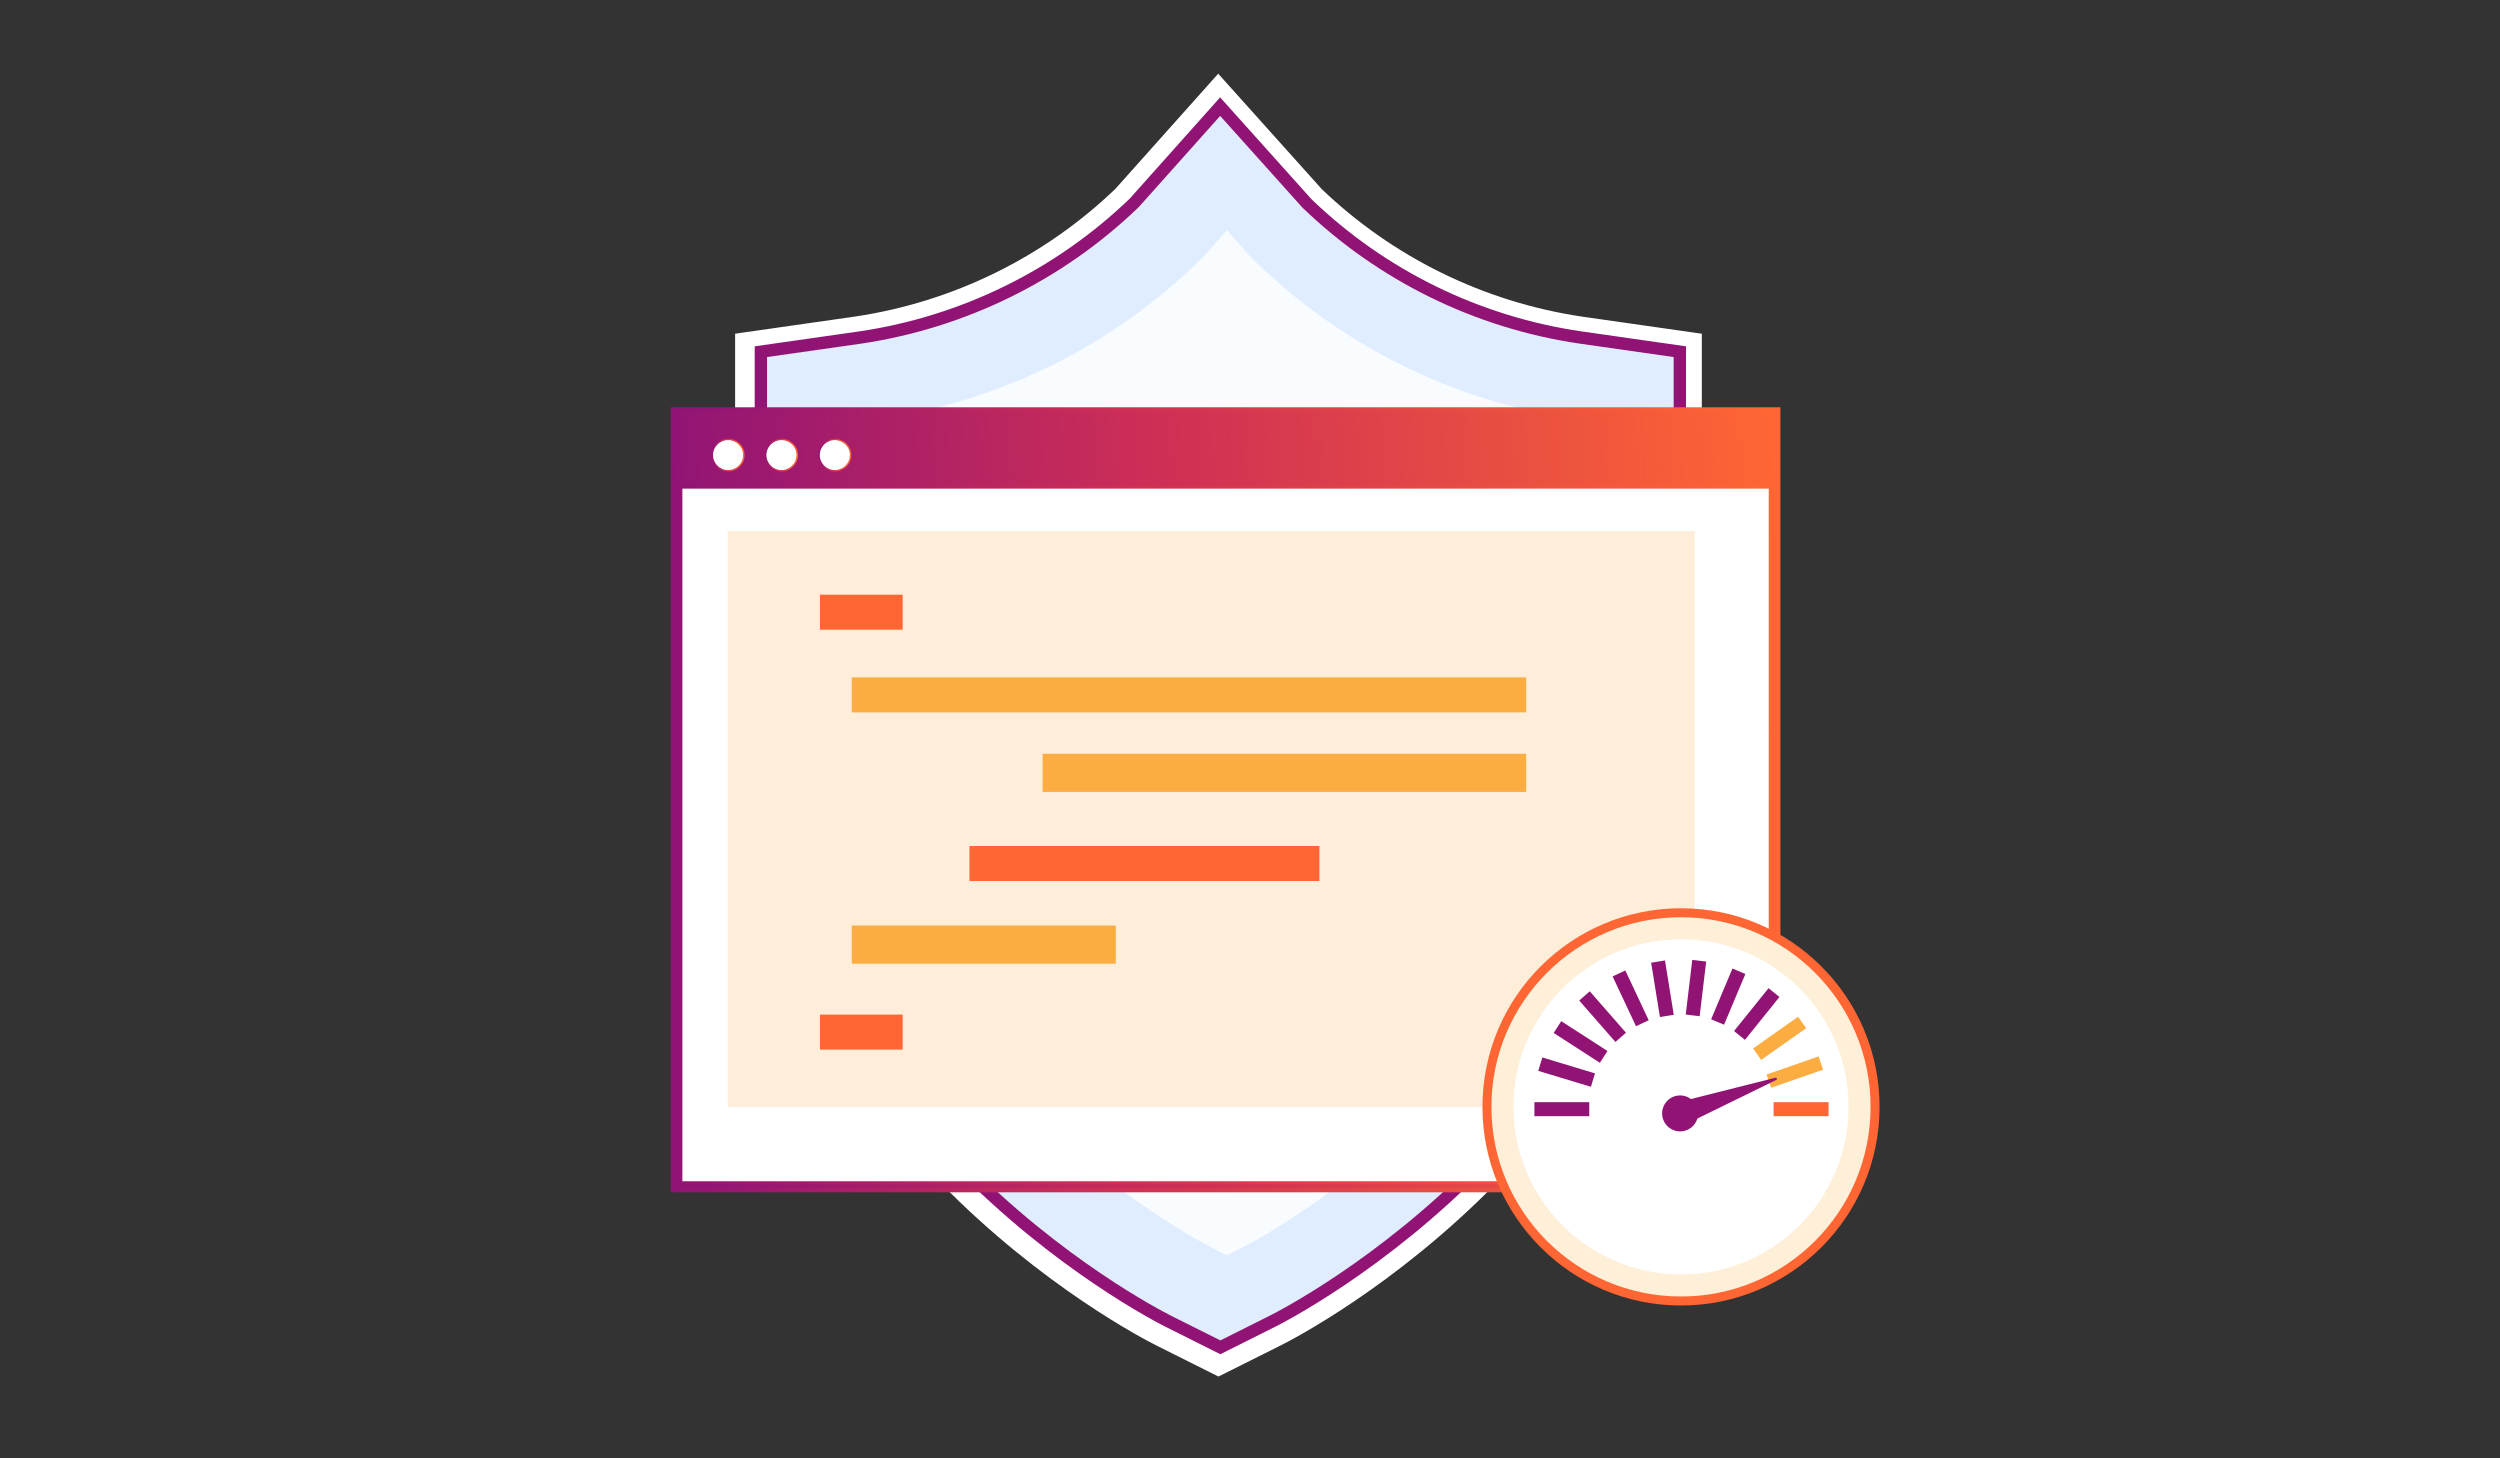<svg width="720" height="420" viewBox="0 0 720 420" fill="none" xmlns="http://www.w3.org/2000/svg">
<rect x="0" y="0" width="720" height="420" fill="#333333" stroke="none"/>
<path d="M217.958 98.606L215.074 99.018V101.932V202.994C215.074 263.304 243.82 308.108 272.98 338.022C302.12 367.916 331.861 383.147 334.432 384.435C334.432 384.435 334.433 384.435 334.433 384.435L349.413 391.935L350.916 392.687L352.42 391.935L367.401 384.445L367.403 384.444C369.968 383.16 399.711 367.933 428.854 338.039C458.015 308.126 486.764 263.322 486.764 203.003V101.942V99.028L483.879 98.616L455.139 94.51C455.136 94.509 455.133 94.508 455.129 94.508C426.235 90.211 399.388 77.051 378.293 56.847L353.359 29.055L350.852 26.261L348.352 29.061L323.647 56.73C302.537 76.992 275.649 90.191 246.705 94.499C246.702 94.499 246.699 94.499 246.696 94.5L217.958 98.606Z" fill="#E0EDFF" stroke="white" stroke-width="6.72"/>
<path d="M351.466 390.016L335.702 382.131C330.869 379.715 217.348 321.55 217.348 202.267V99.744L247.601 95.42C276.854 91.068 304.027 77.716 325.351 57.218L351.398 28.037L377.717 57.38C398.987 77.844 426.121 91.143 455.323 95.418L485.576 99.742V202.257C485.576 321.548 372.055 379.706 367.224 382.122L351.466 390.016ZM337.296 378.946L351.466 386.032L365.63 378.946C370.38 376.57 482.015 319.379 482.015 202.267V102.832L454.821 98.946C424.815 94.531 396.94 80.842 375.1 59.794L351.407 33.38L327.973 59.634C306.076 80.72 278.159 94.463 248.097 98.955L220.911 102.832V202.257C220.911 319.381 332.545 376.558 337.296 378.936V378.946Z" fill="#911475"/>
<path d="M353.363 361.529L349.346 359.503C345.109 357.37 245.559 306.033 245.559 202.076V121.798L253.272 120.689C288.567 115.549 321.296 99.143 346.652 73.879L353.348 66.324L360.076 73.879C385.432 99.143 418.161 115.549 453.456 120.689L461.169 121.798V202.076C461.169 306.033 361.619 357.37 357.382 359.503L353.363 361.529Z" fill="#F9FCFF"/>
<path d="M194 117.715H193.58V118.135V342.546V342.966H194H511.918H512.338V342.546V118.135V117.715H511.918H194ZM196.527 340.203V140.724H509.391V340.203H196.527Z" fill="#F6821F" stroke="url(#paint0_linear_1308_15432)" stroke-width="0.84"/>
<path d="M195.233 119.369H510.685V342.129H195.233V119.369Z" fill="white" stroke="url(#paint1_linear_1308_15432)" stroke-width="0.84"/>
<path d="M194 118.135V342.546H352.959H511.918V118.135H194ZM196.107 340.623V140.304H509.811V340.623H196.107Z" fill="url(#paint2_linear_1308_15432)" stroke="url(#paint3_linear_1308_15432)" stroke-width="0.84"/>
<path d="M214.225 131.064C214.225 133.564 212.191 135.592 209.682 135.592C207.172 135.592 205.138 133.564 205.138 131.064C205.138 128.564 207.172 126.536 209.682 126.536C212.191 126.536 214.225 128.564 214.225 131.064Z" fill="white" stroke="url(#paint4_linear_1308_15432)" stroke-width="0.42"/>
<path d="M229.598 131.064C229.598 133.564 227.565 135.592 225.055 135.592C222.546 135.592 220.512 133.564 220.512 131.064C220.512 128.564 222.546 126.536 225.055 126.536C227.565 126.536 229.598 128.564 229.598 131.064Z" fill="white" stroke="url(#paint5_linear_1308_15432)" stroke-width="0.42"/>
<path d="M244.971 131.064C244.971 133.564 242.938 135.592 240.428 135.592C237.918 135.592 235.885 133.564 235.885 131.064C235.885 128.564 237.918 126.536 240.428 126.536C242.938 126.536 244.971 128.564 244.971 131.064Z" fill="white" stroke="url(#paint6_linear_1308_15432)" stroke-width="0.42"/>
<path d="M488.096 152.945H209.574V318.776H488.096V152.945Z" fill="#FBAD41" fill-opacity="0.2"/>
<path d="M259.965 171.271H236.144V181.35H259.965V171.271Z" fill="#FF6633"/>
<path d="M259.965 292.205H236.144V302.283H259.965V292.205Z" fill="#FF6633"/>
<path d="M439.538 195.09H245.306V205.168H439.538V195.09Z" fill="#FBAD41"/>
<path d="M439.538 217.08H300.277V228.074H439.538V217.08Z" fill="#FBAD41"/>
<path d="M321.349 266.551H245.306V277.545H321.349V266.551Z" fill="#FBAD41"/>
<path d="M379.986 243.648H279.205V253.727H379.986V243.648Z" fill="#FF6633"/>
<path d="M540.019 318.78C540.019 349.658 514.996 374.687 484.129 374.687C453.261 374.687 428.238 349.658 428.238 318.78C428.238 287.902 453.261 262.873 484.129 262.873C514.996 262.873 540.019 287.902 540.019 318.78Z" fill="#FEEFD9" stroke="#FF6633" stroke-width="2.589"/>
<path d="M484.128 367.042C510.775 367.042 532.378 345.432 532.378 318.778C532.378 292.123 510.775 270.514 484.128 270.514C457.482 270.514 435.879 292.123 435.879 318.778C435.879 345.432 457.482 367.042 484.128 367.042Z" fill="white"/>
<path d="M458.221 286.896L457.795 286.409L457.307 286.835L456.216 287.787L455.728 288.213L456.154 288.701L464.881 298.684L465.307 299.172L465.795 298.745L466.884 297.79L467.371 297.364L466.945 296.878L458.221 286.896Z" fill="#911475" stroke="#911475" stroke-width="1.295"/>
<path d="M488.583 277.244L487.94 277.167L487.863 277.81L486.285 290.98L486.208 291.622L486.85 291.699L488.288 291.871L488.931 291.948L489.007 291.306L490.584 278.136L490.661 277.493L490.018 277.416L488.583 277.244Z" fill="#911475" stroke="#911475" stroke-width="1.295"/>
<path d="M518.068 294.256L517.695 293.727L517.166 294.1L506.324 301.737L505.795 302.109L506.167 302.638L506.999 303.823L507.372 304.353L507.902 303.98L518.746 296.343L519.275 295.97L518.902 295.441L518.068 294.256Z" fill="#FBAD40" stroke="#FBAD41" stroke-width="1.295"/>
<path d="M450.381 295.341L449.836 294.989L449.485 295.535L448.701 296.754L448.351 297.298L448.894 297.648L460.032 304.835L460.576 305.186L460.927 304.642L461.713 303.425L462.064 302.881L461.52 302.53L450.381 295.341Z" fill="#911475" stroke="#911475" stroke-width="1.295"/>
<path d="M479.084 277.996L478.98 277.357L478.341 277.461L476.911 277.693L476.273 277.796L476.376 278.435L478.489 291.527L478.593 292.166L479.231 292.063L480.661 291.833L481.3 291.73L481.197 291.091L479.084 277.996Z" fill="#911475" stroke="#911475" stroke-width="1.295"/>
<path d="M509.943 285.908L509.439 285.502L509.033 286.006L500.72 296.337L500.314 296.842L500.818 297.247L501.947 298.156L502.451 298.562L502.857 298.057L511.17 287.726L511.576 287.222L511.072 286.816L509.943 285.908Z" fill="#911475" stroke="#911475" stroke-width="1.295"/>
<path d="M525.978 318.721V318.073H525.331H512.095H511.448V318.721V320.17V320.817H512.095H525.331H525.978V320.17V318.721Z" fill="#FF6633" stroke="#FF6633" stroke-width="1.295"/>
<path d="M457.06 318.721V318.073H456.413H443.204H442.557V318.721V320.17V320.817H443.204H456.413H457.06V320.17V318.721Z" fill="#911475" stroke="#911475" stroke-width="1.295"/>
<path d="M445.242 305.537L444.622 305.349L444.435 305.969L444.016 307.357L443.829 307.976L444.448 308.163L457.133 311.999L457.753 312.187L457.94 311.567L458.359 310.179L458.547 309.56L457.927 309.373L445.242 305.537Z" fill="#911475" stroke="#911475" stroke-width="1.295"/>
<path d="M468.055 280.94L467.78 280.354L467.194 280.629L465.881 281.245L465.294 281.52L465.57 282.107L471.207 294.109L471.483 294.696L472.069 294.42L473.382 293.801L473.968 293.526L473.693 292.94L468.055 280.94Z" fill="#911475" stroke="#911475" stroke-width="1.295"/>
<path d="M499.892 280.032L499.295 279.781L499.044 280.378L493.903 292.607L493.652 293.204L494.249 293.455L495.584 294.015L496.18 294.265L496.431 293.669L501.572 281.442L501.823 280.846L501.227 280.595L499.892 280.032Z" fill="#911475" stroke="#911475" stroke-width="1.295"/>
<path d="M523.55 305.692L523.338 305.08L522.726 305.293L510.204 309.645L509.591 309.858L509.805 310.469L510.282 311.838L510.495 312.448L511.106 312.236L523.627 307.884L524.238 307.671L524.026 307.06L523.55 305.692Z" fill="#FBAD40" stroke="#FBAD41" stroke-width="1.295"/>
<path d="M511.726 310.587C511.695 310.51 511.639 310.446 511.566 310.409C511.491 310.371 511.406 310.361 511.326 310.382L482.176 317.726C482.133 317.737 482.093 317.757 482.056 317.782C482.021 317.809 481.99 317.842 481.967 317.88C481.946 317.919 481.93 317.961 481.923 318.006C481.917 318.048 481.919 318.095 481.93 318.137C481.942 318.18 481.961 318.22 481.986 318.257C482.013 318.292 482.046 318.323 482.085 318.346C482.123 318.367 482.166 318.383 482.21 318.39C482.253 318.396 482.299 318.394 482.342 318.383L482.398 318.369L484.647 323.43L484.623 323.442C484.585 323.463 484.55 323.492 484.521 323.527C484.494 323.56 484.473 323.6 484.459 323.643C484.446 323.685 484.442 323.73 484.448 323.774C484.451 323.819 484.465 323.861 484.486 323.9C484.506 323.94 484.534 323.975 484.569 324.002C484.604 324.031 484.643 324.053 484.685 324.064C484.73 324.078 484.774 324.082 484.818 324.078C484.861 324.074 484.905 324.06 484.944 324.039L511.572 311.018C511.647 310.977 511.703 310.912 511.732 310.832C511.761 310.753 511.759 310.664 511.726 310.587Z" fill="#911475"/>
<path d="M483.871 325.842C486.731 325.842 489.05 323.523 489.05 320.663C489.05 317.803 486.731 315.484 483.871 315.484C481.011 315.484 478.693 317.803 478.693 320.663C478.693 323.523 481.011 325.842 483.871 325.842Z" fill="#911475"/>
<defs>
<linearGradient id="paint0_linear_1308_15432" x1="199.493" y1="136.9" x2="517.816" y2="145.203" gradientUnits="userSpaceOnUse">
<stop stop-color="#911475"/>
<stop offset="0.386" stop-color="#CE2F55"/>
<stop offset="0.97" stop-color="#FF6633"/>
</linearGradient>
<linearGradient id="paint1_linear_1308_15432" x1="200.278" y1="137.646" x2="516.973" y2="145.894" gradientUnits="userSpaceOnUse">
<stop stop-color="#911475"/>
<stop offset="0.386" stop-color="#CE2F55"/>
<stop offset="0.97" stop-color="#FF6633"/>
</linearGradient>
<linearGradient id="paint2_linear_1308_15432" x1="194" y1="145.548" x2="511.791" y2="129.985" gradientUnits="userSpaceOnUse">
<stop stop-color="#911475"/>
<stop offset="0.444" stop-color="#CE2F55"/>
<stop offset="1" stop-color="#FF6633"/>
</linearGradient>
<linearGradient id="paint3_linear_1308_15432" x1="199.493" y1="136.9" x2="517.816" y2="145.203" gradientUnits="userSpaceOnUse">
<stop stop-color="#911475"/>
<stop offset="0.386" stop-color="#CE2F55"/>
<stop offset="0.97" stop-color="#FF6633"/>
</linearGradient>
<linearGradient id="paint4_linear_1308_15432" x1="205.093" y1="127.118" x2="214.614" y2="127.294" gradientUnits="userSpaceOnUse">
<stop stop-color="#911475"/>
<stop offset="0.386" stop-color="#CE2F55"/>
<stop offset="0.97" stop-color="#FF6633"/>
</linearGradient>
<linearGradient id="paint5_linear_1308_15432" x1="220.466" y1="127.118" x2="229.988" y2="127.294" gradientUnits="userSpaceOnUse">
<stop stop-color="#911475"/>
<stop offset="0.386" stop-color="#CE2F55"/>
<stop offset="0.97" stop-color="#FF6633"/>
</linearGradient>
<linearGradient id="paint6_linear_1308_15432" x1="235.839" y1="127.118" x2="245.361" y2="127.294" gradientUnits="userSpaceOnUse">
<stop stop-color="#911475"/>
<stop offset="0.386" stop-color="#CE2F55"/>
<stop offset="0.97" stop-color="#FF6633"/>
</linearGradient>
</defs>
</svg>
